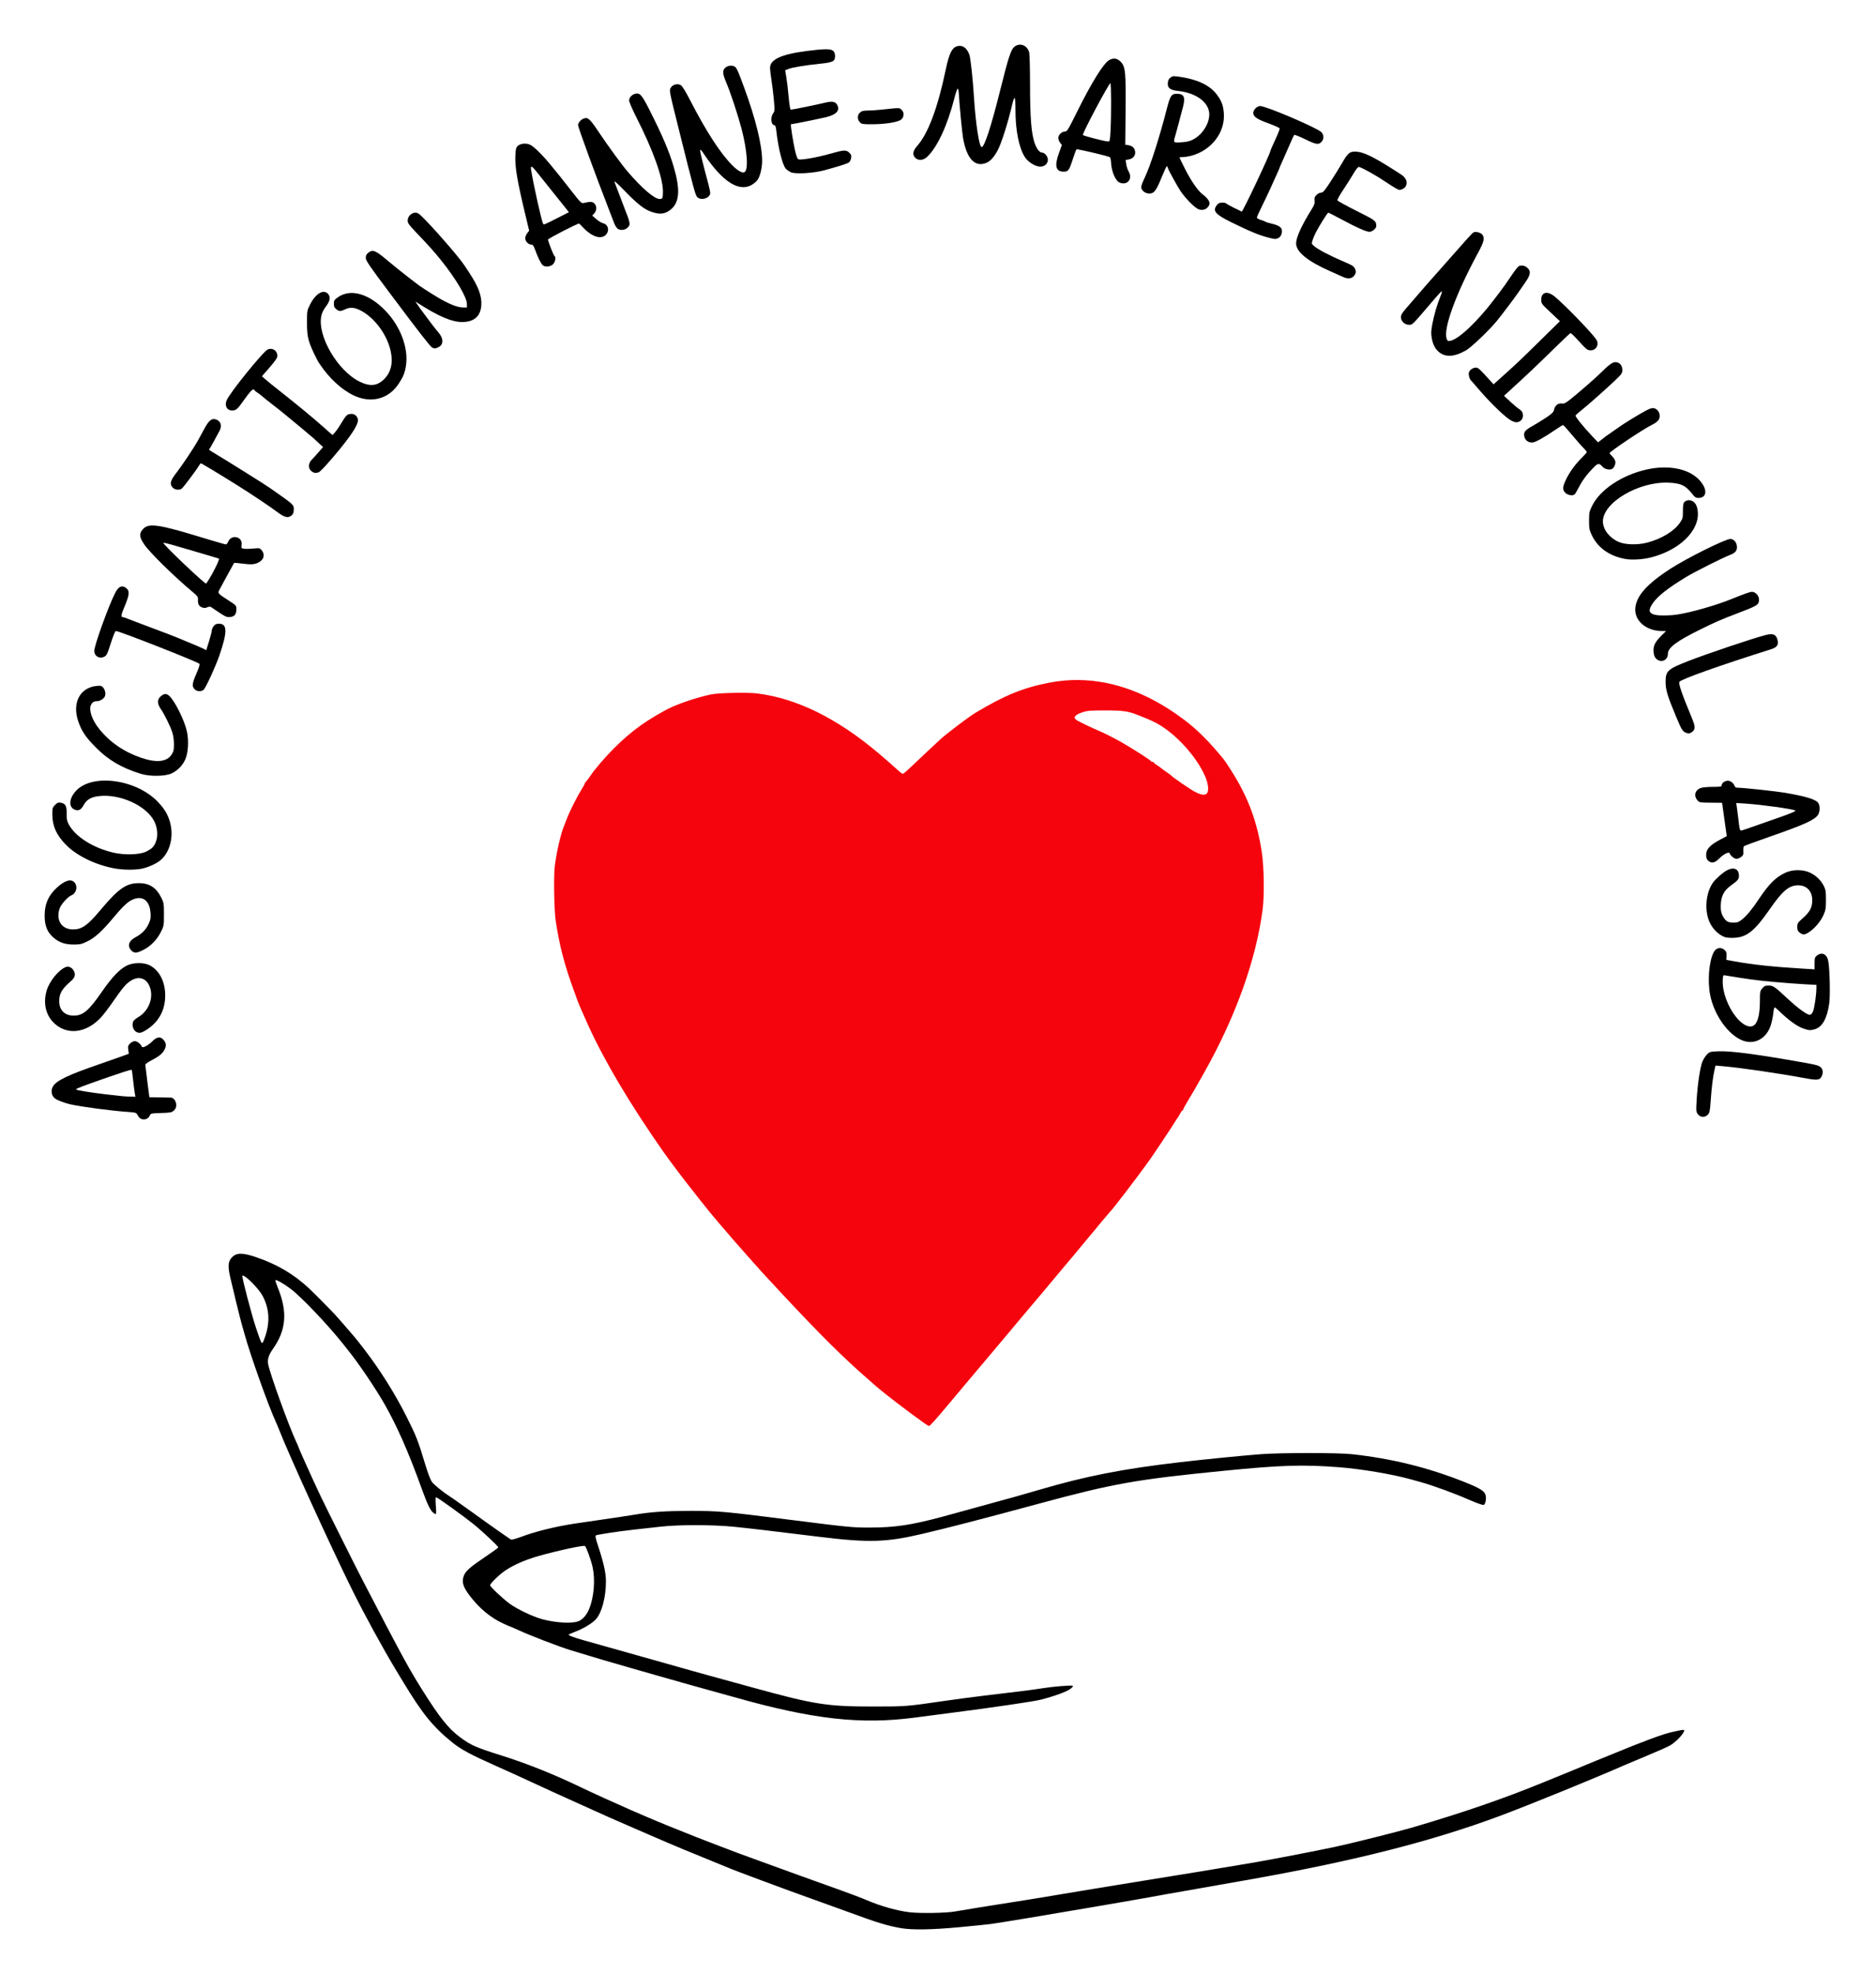 <?xml version="1.0" encoding="UTF-8" standalone="no"?>
<svg
   xmlns:dc="http://purl.org/dc/elements/1.1/"
   xmlns:cc="http://creativecommons.org/ns#"
   xmlns:rdf="http://www.w3.org/1999/02/22-rdf-syntax-ns#"
   xmlns:svg="http://www.w3.org/2000/svg"
   xmlns="http://www.w3.org/2000/svg"
   xmlns:sodipodi="http://sodipodi.sourceforge.net/DTD/sodipodi-0.dtd"
   xmlns:inkscape="http://www.inkscape.org/namespaces/inkscape"
   version="1.1"
   id="svg901"
   width="210"
   height="220.926"
   viewBox="0 0 210 220.926"
   sodipodi:docname="logo.svg"
   inkscape:version="1.0.1 (3bc2e813f5, 2020-09-07)">
  <defs
     id="defs905" />
  <sodipodi:namedview
     pagecolor="#ffffff"
     bordercolor="#666666"
     borderopacity="1"
     objecttolerance="10"
     gridtolerance="10"
     guidetolerance="10"
     inkscape:pageopacity="0"
     inkscape:pageshadow="2"
     inkscape:window-width="1920"
     inkscape:window-height="1016"
     id="namedview903"
     showgrid="false"
     inkscape:zoom="1.28"
     inkscape:cx="391.96047"
     inkscape:cy="131.90737"
     inkscape:window-x="0"
     inkscape:window-y="27"
     inkscape:window-maximized="1"
     inkscape:current-layer="g909"
     scale-x="1"
     fit-margin-top="5"
     fit-margin-left="5"
     fit-margin-right="5"
     fit-margin-bottom="5" />
  <g
     inkscape:groupmode="layer"
     inkscape:label="Image"
     id="g909"
     transform="translate(-14.5,-14.626)">
    <path
       id="path1368"
       style="fill:#f5040d;fill-opacity:1;stroke-width:1"
       d="m 135.276,90.729 c -1.097,-0.014 -2.194,0.083 -3.286,0.292 -2.939,0.563 -5.047,1.422 -8.32,3.392 -0.761,0.458 -3.169,2.282 -3.941,2.986 -0.51,0.465 -2.503,2.338 -3.196,3.004 -0.472,0.454 -0.909,0.824 -0.97,0.824 -0.101,-0.001 -0.303,-0.169 -1.387,-1.154 -0.197,-0.179 -0.794,-0.693 -1.327,-1.143 -4.621,-3.901 -9.086,-6.11 -13.525,-6.692 -1.091,-0.143 -4.426,-0.075 -5.259,0.107 -1.745,0.382 -3.927,1.134 -5.002,1.724 -0.986,0.541 -1.458,0.818 -2.052,1.202 -2.13,1.378 -4.122,3.239 -6.051,5.654 -0.068,0.086 -0.28,0.384 -0.471,0.664 -0.191,0.279 -0.384,0.523 -0.429,0.542 -0.045,0.019 -0.083,0.083 -0.083,0.142 0,0.059 -0.177,0.389 -0.394,0.732 -0.497,0.787 -1.344,2.477 -1.643,3.278 -0.126,0.337 -0.268,0.704 -0.316,0.817 -0.352,0.819 -0.843,2.964 -1.025,4.481 -0.134,1.112 -0.069,4.939 0.103,6.084 0.418,2.79 0.979,4.938 2.051,7.861 0.175,0.477 0.357,0.983 0.405,1.123 0.085,0.248 0.621,1.482 1.166,2.685 1.808,3.987 4.673,8.817 8.372,14.109 0.529,0.757 1.907,2.603 2.668,3.573 2.737,3.49 2.394,3.073 5.19,6.327 0.443,0.516 2.853,3.237 3.176,3.586 1.296,1.401 2.198,2.375 2.401,2.592 4.338,4.643 6.837,7.116 9.695,9.597 0.356,0.309 0.697,0.607 0.759,0.664 0.684,0.624 3.941,3.118 5.369,4.112 0.253,0.176 0.492,0.322 0.532,0.324 0.103,0.007 0.799,-0.762 2.074,-2.293 0.608,-0.73 1.457,-1.741 1.885,-2.246 0.428,-0.505 1.55,-1.838 2.493,-2.96 0.943,-1.123 1.813,-2.157 1.934,-2.297 0.121,-0.14 0.814,-0.967 1.54,-1.838 0.726,-0.87 1.369,-1.635 1.428,-1.699 0.137,-0.148 0.614,-0.714 1.796,-2.129 0.516,-0.618 1.036,-1.239 1.156,-1.38 0.12,-0.141 0.561,-0.67 0.98,-1.174 0.419,-0.504 0.788,-0.94 0.82,-0.968 0.033,-0.028 0.356,-0.418 0.719,-0.867 0.363,-0.449 0.844,-1.028 1.068,-1.287 0.225,-0.259 0.477,-0.559 0.561,-0.667 0.28,-0.357 1.675,-2.027 1.737,-2.079 0.281,-0.234 2.833,-3.563 4.463,-5.821 0.451,-0.625 2.586,-3.833 2.887,-4.337 0.134,-0.225 0.269,-0.431 0.301,-0.459 0.032,-0.028 0.148,-0.223 0.258,-0.434 0.11,-0.211 0.236,-0.383 0.28,-0.383 0.043,0 0.079,-0.047 0.079,-0.105 0,-0.058 0.274,-0.56 0.61,-1.115 0.652,-1.08 0.677,-1.123 1.77,-3.067 3.506,-6.239 5.762,-12.534 6.51,-18.171 0.213,-1.606 0.165,-4.801 -0.099,-6.506 -0.525,-3.396 -1.527,-6.08 -3.343,-8.96 -0.39,-0.618 -0.798,-1.233 -0.909,-1.367 -1.698,-2.072 -2.98,-3.345 -4.541,-4.511 -3.815,-2.849 -7.748,-4.316 -11.667,-4.365 z m 2.941,3.404 c 1.965,2.05e-4 2.553,0.082 3.624,0.504 1.432,0.564 1.865,0.76 2.45,1.112 2.099,1.26 4.31,3.786 5.173,5.911 0.293,0.722 0.359,1.493 0.149,1.747 -0.214,0.258 -0.647,0.204 -1.358,-0.169 -0.532,-0.279 -2.453,-1.596 -2.636,-1.808 -0.028,-0.033 -0.28,-0.218 -0.56,-0.411 -0.28,-0.194 -0.569,-0.408 -0.642,-0.476 -0.073,-0.068 -0.269,-0.204 -0.435,-0.303 -0.166,-0.098 -0.303,-0.215 -0.303,-0.259 0,-0.044 -0.065,-0.08 -0.145,-0.08 -0.08,0 -0.16,-0.036 -0.179,-0.079 -0.053,-0.123 -2.065,-1.415 -3.301,-2.119 -0.776,-0.443 -1.988,-1.057 -2.501,-1.268 -0.772,-0.318 -2.388,-1.099 -2.59,-1.253 -0.35,-0.265 -0.129,-0.55 0.63,-0.812 0.622,-0.215 0.861,-0.236 2.624,-0.236 z" />
    <path
       id="path913-6"
       style="fill:#000000;stroke-width:1"
       d="m 41.481,154.937 c -0.523,-0.006 -0.862,0.18 -1.149,0.566 -0.299,0.402 -0.317,0.95 -0.066,2.045 0.374,1.632 1.11,4.633 1.285,5.237 0.089,0.309 0.245,0.86 0.346,1.225 0.648,2.34 2.64,7.926 3.467,9.721 0.111,0.24 0.299,0.69 0.419,0.998 1.007,2.605 5.834,13.176 8.134,17.814 1.436,2.896 3.476,6.623 5,9.137 0.358,0.59 0.683,1.127 0.724,1.195 2.137,3.541 3.333,5.013 5.486,6.754 0.95,0.768 2.067,1.373 4.694,2.543 1.709,0.761 2.716,1.219 3.981,1.808 1.486,0.693 3.543,1.63 5.87,2.675 1.432,0.643 2.787,1.253 3.012,1.356 0.225,0.103 1.281,0.564 2.348,1.025 1.067,0.461 2.284,0.989 2.705,1.173 1.874,0.818 4.438,1.889 6.585,2.751 0.786,0.315 1.521,0.616 1.633,0.668 0.551,0.256 6.68,2.536 9.619,3.579 1.279,0.454 3.014,1.08 3.856,1.392 3.197,1.183 4.454,1.567 5.958,1.821 1.241,0.209 3.41,0.174 6.398,-0.102 1.512,-0.14 3.141,-0.305 3.619,-0.367 0.846,-0.109 6.231,-1.001 10.976,-1.817 1.291,-0.222 3.175,-0.546 4.186,-0.719 1.011,-0.173 2.228,-0.387 2.705,-0.475 1.698,-0.312 2.415,-0.44 3.624,-0.647 1.139,-0.195 5.996,-1.051 7.861,-1.385 11.58,-2.072 20.074,-4.239 27.614,-7.044 3.255,-1.211 10.715,-4.25 14.037,-5.717 0.168,-0.074 1.256,-0.531 2.416,-1.014 1.16,-0.483 2.321,-0.997 2.579,-1.141 0.542,-0.303 1.322,-1.051 1.544,-1.48 0.194,-0.375 0.183,-0.375 -1.296,-0.041 -1.028,0.232 -3.26,1.057 -6.621,2.448 -0.59,0.244 -1.438,0.588 -1.886,0.765 -0.448,0.177 -0.953,0.386 -1.123,0.463 -0.17,0.078 -0.952,0.402 -1.738,0.72 -0.786,0.318 -2.095,0.853 -2.909,1.187 -4.506,1.851 -9.083,3.428 -14.853,5.118 -1.553,0.455 -6.948,1.803 -8.626,2.156 -2.374,0.499 -6.085,1.217 -8.677,1.679 -1.716,0.305 -11.733,1.953 -15.619,2.569 -0.702,0.111 -1.816,0.293 -2.476,0.405 -2.037,0.343 -3.671,0.615 -4.364,0.725 -0.365,0.058 -0.893,0.147 -1.174,0.198 -0.281,0.051 -1.245,0.208 -2.144,0.349 -4.149,0.649 -7.501,1.189 -8.014,1.291 -0.9,0.178 -3.875,0.234 -5.091,0.094 -1.35,-0.154 -3.227,-0.679 -4.733,-1.322 -0.632,-0.27 -2.023,-0.799 -3.089,-1.176 -1.067,-0.377 -2.996,-1.069 -4.288,-1.539 -1.291,-0.47 -3.428,-1.246 -4.747,-1.724 -2.448,-0.888 -2.613,-0.95 -4.511,-1.679 -2.392,-0.919 -3.001,-1.157 -3.197,-1.246 -0.112,-0.051 -0.664,-0.272 -1.225,-0.49 -2.894,-1.124 -7.778,-3.259 -11.177,-4.887 -2.963,-1.419 -5.964,-2.614 -8.781,-3.498 -2.824,-0.887 -3.412,-1.147 -4.606,-2.043 -1.31,-0.983 -2.25,-2.161 -4.214,-5.278 -1.053,-1.671 -1.767,-2.923 -3.046,-5.34 -0.312,-0.59 -0.749,-1.416 -0.972,-1.838 -0.223,-0.421 -0.785,-1.501 -1.249,-2.399 -0.464,-0.898 -1.046,-2.013 -1.293,-2.478 -0.56,-1.053 -4.384,-8.701 -4.835,-9.67 -0.183,-0.393 -0.516,-1.105 -0.739,-1.582 -0.564,-1.204 -1.709,-3.777 -1.709,-3.84 0,-0.029 -0.112,-0.29 -0.248,-0.581 -0.866,-1.848 -2.994,-7.743 -3.169,-8.779 -0.084,-0.495 0.082,-1.009 0.526,-1.635 1.514,-2.134 1.677,-4.165 0.554,-6.903 -0.171,-0.418 -0.289,-0.783 -0.261,-0.81 0.096,-0.096 0.923,0.375 1.735,0.987 1.164,0.877 4.162,4.027 5.801,6.096 0.267,0.337 0.541,0.681 0.609,0.766 1.188,1.475 3.069,4.258 4.104,6.074 1.34,2.351 2.668,5.36 4.03,9.137 0.808,2.239 1.111,2.838 1.555,3.076 0.185,0.099 0.19,0.062 0.125,-0.888 -0.058,-0.857 -0.047,-0.984 0.085,-0.933 0.246,0.094 2.995,2.073 4.052,2.916 0.984,0.785 2.858,2.538 2.858,2.673 0,0.041 -0.655,0.513 -1.455,1.051 -1.64,1.101 -2.172,1.562 -2.382,2.064 -0.294,0.703 -0.145,1.251 0.61,2.256 1.07,1.424 2.342,2.485 3.766,3.143 0.433,0.2 0.813,0.364 0.843,0.364 0.03,0 0.386,0.155 0.791,0.343 1.312,0.612 4.581,1.872 5.942,2.29 2.206,0.677 5.442,1.634 6.636,1.962 0.449,0.124 0.932,0.262 1.072,0.308 0.14,0.046 1.105,0.322 2.144,0.613 1.039,0.291 2.532,0.713 3.318,0.939 0.786,0.226 1.82,0.514 2.297,0.64 0.477,0.126 1.718,0.47 2.756,0.765 8.869,2.512 14.218,3.116 20.366,2.298 1.067,-0.142 3.019,-0.397 4.339,-0.567 4.423,-0.569 8.926,-1.233 9.698,-1.431 1.474,-0.377 2.889,-0.892 3.284,-1.196 0.271,-0.208 0.352,-0.322 0.256,-0.359 -0.193,-0.074 -2.275,0.099 -3.336,0.277 -0.477,0.08 -1.649,0.24 -2.603,0.354 -0.955,0.115 -2.722,0.328 -3.929,0.473 -1.206,0.145 -3.136,0.4 -4.288,0.567 -4.534,0.657 -4.434,0.649 -8.168,0.652 -5.125,0.005 -6.574,-0.222 -13.373,-2.094 -2.274,-0.626 -4.525,-1.244 -5.002,-1.373 -0.477,-0.129 -1.304,-0.359 -1.838,-0.512 -2.198,-0.627 -4.148,-1.178 -6.125,-1.728 -1.151,-0.321 -2.713,-0.76 -3.471,-0.977 -0.758,-0.217 -1.906,-0.54 -2.552,-0.719 -1.084,-0.299 -1.804,-0.574 -1.719,-0.655 0.019,-0.018 0.438,-0.196 0.93,-0.394 0.862,-0.347 1.768,-0.915 2.142,-1.343 0.648,-0.743 1.097,-2.468 1.097,-4.211 0,-0.987 -0.256,-2.108 -0.984,-4.304 -0.138,-0.416 -0.214,-0.789 -0.169,-0.829 0.107,-0.096 2.566,-0.47 4.369,-0.665 0.786,-0.085 2.095,-0.231 2.909,-0.324 2.007,-0.23 5.8,-0.227 8.167,0.008 1.634,0.162 4.142,0.457 9.647,1.134 5.414,0.666 7.423,0.612 11.355,-0.308 3.121,-0.73 6.554,-1.618 13.197,-3.414 8.338,-2.255 10.84,-2.699 20.672,-3.672 6.421,-0.635 8.856,-0.711 12.863,-0.402 2.53,0.195 6.02,0.783 8.08,1.36 0.272,0.076 0.764,0.213 1.092,0.304 1.391,0.386 3.789,1.262 5.426,1.982 0.505,0.222 1.093,0.452 1.307,0.511 0.364,0.101 0.394,0.092 0.485,-0.148 0.144,-0.38 0.118,-0.882 -0.061,-1.136 -0.23,-0.328 -0.852,-0.663 -2.292,-1.233 -4.098,-1.623 -8.078,-2.604 -12.557,-3.097 -1.548,-0.17 -8.001,-0.17 -10.209,0.001 -2.17,0.168 -6.193,0.567 -8.984,0.892 -6.484,0.753 -10.598,1.56 -15.874,3.113 -1.933,0.569 -3.061,0.885 -5.768,1.618 -1.263,0.342 -2.527,0.69 -2.807,0.774 -0.281,0.084 -1.291,0.361 -2.246,0.615 -3.507,0.934 -5.294,1.198 -8.116,1.2 -1.89,0.001 -2.323,-0.04 -8.524,-0.825 -7.902,-1 -8.318,-1.038 -11.518,-1.039 -2.741,-0.001 -4.357,0.106 -6.194,0.412 -0.646,0.107 -2.322,0.361 -3.726,0.563 -1.404,0.202 -2.805,0.408 -3.114,0.456 -2.167,0.34 -4.304,0.868 -5.84,1.443 -0.63,0.236 -1.149,0.376 -1.225,0.331 -0.184,-0.109 -2.39,-1.654 -2.898,-2.03 -0.23,-0.17 -0.776,-0.562 -1.213,-0.871 -1.322,-0.933 -2.14,-1.517 -2.248,-1.603 -0.056,-0.045 -0.24,-0.169 -0.408,-0.275 -0.731,-0.46 -1.804,-1.323 -2.057,-1.654 -0.174,-0.228 -0.451,-0.944 -0.758,-1.961 -0.82,-2.714 -0.999,-3.171 -2.104,-5.372 -1.273,-2.536 -2.947,-5.204 -4.689,-7.474 -0.524,-0.682 -1.011,-1.302 -1.082,-1.378 -0.072,-0.076 -0.383,-0.436 -0.692,-0.801 -0.309,-0.365 -0.722,-0.843 -0.919,-1.063 -0.197,-0.22 -0.464,-0.518 -0.594,-0.664 -0.383,-0.429 -2.405,-2.471 -2.943,-2.973 -1.716,-1.6 -3.623,-2.718 -5.986,-3.508 -0.691,-0.231 -1.208,-0.352 -1.615,-0.356 z m 0.205,2.449 c 0.348,0.012 1.797,1.48 2.221,2.286 0.782,1.485 0.842,3.067 0.183,4.793 -0.28,0.733 -0.259,0.76 -0.917,-1.178 -0.488,-1.437 -1.63,-5.795 -1.542,-5.883 0.013,-0.013 0.031,-0.018 0.054,-0.018 z m 38.21,30.245 c 0.04,0 0.067,0.003 0.079,0.011 0.15,0.093 0.709,1.638 0.871,2.408 0.299,1.42 0.137,3.337 -0.389,4.622 -0.265,0.648 -0.644,1.11 -1.102,1.347 -0.639,0.33 -2.499,0.255 -4.113,-0.167 -1.066,-0.279 -2.89,-1.148 -3.738,-1.783 -0.79,-0.59 -2.145,-1.875 -2.141,-2.029 0.004,-0.167 0.802,-0.978 1.427,-1.452 0.812,-0.615 1.973,-1.176 3.368,-1.63 1.553,-0.505 5.137,-1.325 5.738,-1.327 z" />
    <g
       id="g1558"
       transform="matrix(0.102,0,0,0.102,17.509,17.622)"
       style="stroke-width:9.796">
      <path
         id="path1436"
         style="fill:#000000;stroke-width:9.796"
         d="m 1193.115,34.939 c -1.592,0.048 -3.275,0.541 -5.08,1.475 -6.201,3.206 -19.407,24.387 -35.705,57.264 -9.716,19.599 -10.764,21.295 -13.168,21.295 -3.469,0 -7.242,3.669 -7.242,7.041 0,1.48 0.89,3.82 1.977,5.201 l 1.975,2.512 -3.062,8.373 c -5.308,14.511 -3.763,20.873 5.068,20.873 4.966,0 6.037,-1.477 9.982,-13.764 1.813,-5.645 3.65,-10.481 4.082,-10.748 0.961,-0.594 35.044,7.463 36.566,8.645 0.598,0.464 1.16,2.78 1.25,5.146 0.385,10.181 4.86,20.848 9.537,22.736 8.564,3.458 14.645,-4.278 9.744,-12.396 -1.035,-1.715 -2.181,-5.201 -2.545,-7.748 l -0.66,-4.631 3.406,-0.639 c 5.512,-1.034 8.317,-5.475 6.59,-10.43 -1.063,-3.05 -3.78,-4.897 -7.91,-5.379 l -2.5,-0.293 0.346,-37 c 0.401,-42.88 -0.159,-48.568 -5.324,-54.045 -2.276,-2.413 -4.673,-3.569 -7.326,-3.488 z m -4.006,27.033 c 0.972,0 1.078,34.732 0.158,51.844 -0.619,11.514 -0.764,12.151 -2.75,12.053 -4.202,-0.208 -27.598,-6.304 -27.598,-7.191 0,-3.154 28.511,-56.705 30.189,-56.705 z" />
      <path
         id="path1424"
         style="fill:#000000;stroke-width:9.796"
         d="m 546.729,128.213 c -3.216,-0.084 -6.354,0.861 -8.205,2.711 -1.75,1.75 -2.161,3.572 -2.445,10.863 -0.49,12.58 2.13,27.772 11.523,66.824 l 3.641,15.137 -2.16,2.748 c -1.189,1.511 -2.162,4.02 -2.162,5.574 0,3.321 3.408,6.902 6.566,6.902 1.775,0 2.623,1.182 4.477,6.25 2.833,7.745 5.711,13.705 7.729,16 2.372,2.698 8.753,2.317 11.773,-0.703 2.464,-2.464 3.388,-7.853 1.541,-8.994 -1.043,-0.645 -7.086,-16.033 -7.086,-18.045 0,-1.105 31.791,-17.508 33.934,-17.508 0.385,0 2.019,1.468 3.633,3.26 9.818,10.902 20.3,14.602 25.797,9.105 4.468,-4.468 2.739,-11.525 -3.141,-12.816 -1.526,-0.335 -4.788,-2.351 -7.248,-4.479 l -4.475,-3.869 2.25,-2.414 c 2.887,-3.099 2.958,-8.079 0.154,-10.883 -2.102,-2.102 -4.608,-2.201 -11.904,-0.473 -2.256,0.535 -3.572,-0.784 -13.5,-13.541 -6.05,-7.774 -11.45,-14.643 -12,-15.264 -0.55,-0.621 -4.447,-5.403 -8.66,-10.627 -10.12,-12.548 -19.855,-22.304 -24.42,-24.471 -1.724,-0.818 -3.682,-1.239 -5.611,-1.289 z m 7.037,25.309 c 0.877,-0.024 2.791,2.003 6.154,6.238 2.475,3.116 5.245,6.576 6.154,7.689 0.909,1.113 4.509,5.623 8,10.021 3.491,4.398 7.091,8.898 8.002,10 0.911,1.102 4.162,5.152 7.223,9.002 l 5.564,7 -13.221,6.699 c -13.984,7.084 -14.344,7.227 -15.062,6.051 -1.662,-2.722 -10.722,-43.308 -13.172,-59.002 -0.378,-2.422 -0.325,-3.681 0.357,-3.699 z" />
      <path
         id="path1402"
         style="fill:#000000;stroke-width:9.796"
         d="m 137.793,547.188 c -5.574,0.005 -8.444,1.649 -10.895,4.594 -3.843,4.619 -3.439,8.152 1.84,16.105 5.7,8.587 33.014,35.444 52.957,52.07 5.448,4.542 6.249,5.644 6.082,8.373 -0.293,4.799 0.915,7.306 4.176,8.656 2.354,0.975 3.59,0.973 5.98,-0.018 2.747,-1.138 3.369,-0.995 7.025,1.627 2.206,1.582 6.363,4.364 9.236,6.18 4.221,2.667 5.961,3.211 9.053,2.834 4.756,-0.581 6.6,-2.907 6.641,-8.381 0.032,-4.244 0.032,-4.244 -8.605,-9.816 -11.608,-7.488 -11.92,-7.829 -10.219,-11.225 1.117,-2.231 15.789,-29.074 16.391,-29.988 0.099,-0.151 4.518,0.259 9.818,0.91 7.567,0.93 10.523,0.918 13.764,-0.053 8.236,-2.467 11.214,-8.851 6.766,-14.506 -2.075,-2.638 -2.28,-2.68 -9.939,-2.012 -4.301,0.375 -8.945,0.4 -10.318,0.055 -2.228,-0.559 -2.436,-1.008 -1.924,-4.162 1.456,-8.972 -11.172,-11.978 -14.686,-3.496 -0.692,1.671 -1.836,3.037 -2.543,3.037 -0.707,0 -9.54,-2.519 -19.629,-5.6 -34.881,-10.651 -51.681,-15.194 -60.971,-15.186 z m 12.217,18.979 c 1.725,-0.006 9.873,2.229 29.91,8.178 6.325,1.878 15.55,4.6 20.5,6.051 4.95,1.451 9.57,2.839 10.268,3.084 1.214,0.427 -5.243,13.821 -11.447,23.744 -1.29,2.062 -2.451,3.735 -2.582,3.717 -2.574,-0.361 -48.535,-44.2 -46.908,-44.742 0.06,-0.02 0.145,-0.031 0.26,-0.031 z" />
      <path
         id="path1390"
         style="fill:#000000;stroke-width:9.796"
         d="m 1866.545,827.258 c -0.422,0.004 -0.837,0.053 -1.238,0.154 -3.167,0.795 -5.387,2.852 -5.387,4.99 0,1.315 -1.51,1.571 -9.25,1.576 -5.088,0.003 -10.924,0.471 -12.971,1.039 -6.684,1.856 -8.857,8.428 -4.473,13.525 2.259,2.626 2.562,2.682 14.75,2.805 l 12.443,0.125 1.254,9 c 0.69,4.95 1.843,13.177 2.562,18.281 l 1.307,9.279 -7.92,4.221 c -10.505,5.596 -14.703,10.217 -14.703,16.184 0,3.298 0.57,4.988 2.189,6.496 3.572,3.328 7.304,2.633 12.098,-2.256 4.94,-5.039 10.802,-7.938 11.545,-5.709 0.878,2.633 5.082,6.004 7.488,6.004 1.326,0 3.627,-0.956 5.113,-2.125 2.305,-1.813 2.663,-2.769 2.434,-6.498 -0.148,-2.405 0.158,-4.784 0.682,-5.287 0.523,-0.503 13.326,-5.22 28.451,-10.48 36.858,-12.819 48.286,-17.931 52.514,-23.494 2.655,-3.494 2.711,-11.105 0.102,-13.988 -3.35,-3.702 -13.631,-6.732 -36.115,-10.645 -8.88,-1.545 -45.524,-5.482 -51.033,-5.482 -2.81,0 -3.703,-0.491 -4.447,-2.447 -1.163,-3.058 -4.441,-5.296 -7.395,-5.268 z m 9.367,24.42 10.566,0.684 c 17.301,1.119 50.909,5.802 54.232,7.557 1.296,0.684 -6.664,3.946 -24.291,9.953 -4.95,1.687 -14.175,4.926 -20.5,7.199 -6.325,2.273 -12.484,4.354 -13.685,4.623 -2.454,0.549 -2.418,0.668 -4.309,-15.221 -0.589,-4.95 -1.284,-10.303 -1.543,-11.896 z" />
      <path
         id="path1378"
         style="fill:#000000;stroke-width:9.796"
         d="m 1858.014,1010.85 c -2.766,-0.048 -5.331,1.675 -7.012,4.998 -4.987,9.862 -6.677,31.183 -3.682,46.461 4.402,22.451 20.367,44.538 36.303,50.223 12.934,4.614 25.773,-2.673 30.271,-17.182 1.173,-3.782 2.399,-9.689 2.725,-13.127 0.325,-3.438 0.99,-6.25 1.479,-6.25 0.489,0 2.377,1.462 4.195,3.25 10.566,10.386 20.073,17.355 26.992,19.787 6.365,2.237 7.738,2.341 12.721,0.957 8.354,-2.321 13.65,-11.741 16.02,-28.494 1.183,-8.368 0.563,-36.685 -1.006,-45.934 -1.351,-7.962 -6.914,-10.859 -12.465,-6.492 -2.366,1.861 -2.635,2.739 -2.635,8.609 v 6.535 l -11.25,-0.66 c -33.123,-1.945 -56.575,-4.429 -76.92,-8.15 l -8.67,-1.586 0.17,-4.498 c 0.138,-3.642 -0.279,-4.864 -2.189,-6.412 -1.655,-1.34 -3.387,-2.006 -5.047,-2.035 z m 4.408,29.789 c 26.121,4.332 35.648,5.624 53.5,7.252 11.825,1.078 27.462,2.271 34.75,2.65 l 13.25,0.69 -0.01,3.621 c -0.016,7.11 -2.042,21.207 -3.611,25.131 -1.189,2.972 -2.162,3.99 -3.811,3.99 -3.249,0 -12.951,-7.142 -25.131,-18.5 -13.285,-12.389 -14.917,-13.482 -20.1,-13.492 -3.423,-0.01 -4.62,0.539 -6.75,3.07 -2.445,2.906 -2.591,3.697 -2.602,14.25 -0.013,11.96 -1.661,20.41 -4.805,24.639 v 0 c -3.142,4.227 -8.557,3.927 -14.69,-0.815 -9.261,-7.161 -17.712,-22.283 -20.482,-36.652 -1.308,-6.783 -1.021,-16.084 0.488,-15.834 z" />
      <path
         id="path1372"
         style="fill:#000000;stroke-width:9.796"
         d="m 145.059,1108.969 c -2.13,0.01 -4.46,1.26 -6.928,3.754 -4.93,4.983 -11.292,8.326 -12,6.307 -0.976,-2.782 -5.145,-6.057 -7.711,-6.057 -1.452,0 -3.725,1.135 -5.17,2.58 -2.236,2.236 -2.5,3.157 -1.984,6.916 l 0.594,4.338 -8.719,3.184 c -4.796,1.752 -15.246,5.42 -23.221,8.15 -33.857,11.591 -47.185,17.91 -51.172,24.258 -2.728,4.343 -1.896,10.309 1.859,13.315 2.586,2.07 10.794,5.194 17.613,6.703 12.017,2.66 44.782,6.984 62.002,8.18 9.431,0.655 9.857,0.786 11.25,3.478 0.796,1.539 2.235,3.258 3.197,3.818 3.788,2.206 8.731,0.579 10.232,-3.369 0.844,-2.22 1.42,-2.348 12.375,-2.695 10.516,-0.334 11.711,-0.569 14.068,-2.783 1.852,-1.74 2.574,-3.442 2.574,-6.057 0,-3.961 -2.888,-7.984 -5.789,-8.061 -0.941,-0.025 -6.661,-0.138 -12.711,-0.25 l -11,-0.205 -2.195,-17 c -1.207,-9.35 -2.216,-17.675 -2.244,-18.5 -0.03,-0.88 3.013,-3.072 7.365,-5.307 8.367,-4.295 12.212,-7.67 14.26,-12.516 1.592,-3.768 1.016,-6.661 -1.975,-9.928 -1.381,-1.509 -2.916,-2.259 -4.572,-2.254 z m -30.545,35.435 c 0.104,-0.01 0.169,0 0.189,0.018 0.706,0.706 0.767,1.095 2.133,13.568 0.573,5.234 1.332,10.972 1.688,12.75 l 0.646,3.232 -5.875,-0.16 c -6.663,-0.181 -7.946,-0.299 -25.875,-2.385 -17.467,-2.032 -33.5,-4.662 -33.5,-5.496 0,-0.906 6.833,-3.504 35.84,-13.623 12.55,-4.378 23.198,-7.771 24.754,-7.904 z" />
      <path
         style="fill:#000000;stroke-width:9.796"
         d="m 914.095,104.659 c -2.888,-3.074 -2.826,-7.724 0.14,-10.511 1.83,-1.719 3.556,-2.18 8.25,-2.201 3.265,-0.015 9.986,-0.453 14.936,-0.972 21.207,-2.228 19.829,-2.223 22.316,-0.074 3.172,2.74 3.206,7.506 0.077,10.635 -3.054,3.054 -17.437,5.424 -32.969,5.432 -9.766,0.005 -10.742,-0.171 -12.75,-2.309 z"
         id="path1444" />
      <path
         style="fill:#000000;stroke-width:9.796"
         d="m 1107.668,152.569 c -5.048,-1.831 -10.101,-5.813 -12.687,-9.997 -6.284,-10.167 -10.046,-29.191 -10.055,-50.848 0,-7.697 -0.411,-13.75 -0.926,-13.75 -0.506,0 -1.629,3.038 -2.495,6.75 -4.875,20.894 -12.165,43.791 -16.316,51.25 -4.318,7.76 -8.089,11.766 -12.753,13.547 -12.22,4.667 -21.1,-5.011 -24.97,-27.212 -1.2,-6.883 -3.882,-34.937 -4.791,-50.103 -0.141,-2.347 -0.67,-4.279 -1.178,-4.294 -0.507,-0.014 -2.163,4.831 -3.681,10.768 -7.586,29.681 -18.774,53.714 -29.815,64.044 -4.195,3.925 -9.451,4.419 -12.894,1.211 -3.517,-3.277 -2.901,-7.735 1.796,-12.997 12.132,-13.593 22.759,-41.915 31.505,-83.964 4.126,-19.838 7.776,-26 15.401,-26 4.545,0 8.312,3.486 10.515,9.729 1.387,3.933 3.725,25.584 5.103,47.271 1.811,28.498 5.756,54 8.354,54 3.095,0 10.184,-21.628 20.188,-61.589 9.613,-38.4 12.031,-45.677 16.204,-48.767 5.88,-4.355 13.648,-1.255 15.742,6.282 0.563,2.027 0.995,17.65 0.999,36.08 0.01,35.349 1.395,53.027 4.986,63.446 2.175,6.31 5.341,10.527 7.944,10.579 3.752,0.076 7.492,5.461 6.51,9.374 -1.309,5.217 -6.621,7.389 -12.686,5.189 z"
         id="path1442" />
      <path
         style="fill:#000000;stroke-width:9.796"
         d="m 838.42,159.623 c -1.65,-0.78 -4,-2.375 -5.222,-3.546 -3.788,-3.63 -8.552,-22.342 -10.782,-42.354 -0.439,-3.941 -1.079,-5.75 -2.034,-5.75 -3.618,0 -4.617,-8.485 -1.505,-12.79 1.824,-2.524 1.891,-3.496 0.972,-14.21 -0.542,-6.325 -1.731,-16.225 -2.642,-22 -0.911,-5.775 -1.652,-11.975 -1.646,-13.779 0.029,-9.354 12.337,-15.031 40.415,-18.64 18.992,-2.441 26.271,-2.486 28.831,-0.176 1.423,1.284 2.112,3.108 2.112,5.595 0,6.064 -2.063,7.101 -17.244,8.668 -16.203,1.672 -30.042,4.007 -34.31,5.791 l -3.193,1.334 1.264,7.354 c 0.695,4.045 1.841,13.766 2.546,21.604 0.819,9.107 1.687,14.25 2.404,14.25 1.667,0 28.948,-5.562 37.111,-7.566 8.448,-2.074 11.842,-1.458 13.901,2.524 3.058,5.913 -0.916,10.333 -11.792,13.12 -5.623,1.441 -37.61,7.922 -39.095,7.922 -0.646,0 2.421,19.703 4.392,28.22 1.664,7.189 2.715,9.867 4.035,10.286 2.989,0.949 20.729,-2.204 34.482,-6.129 15.381,-4.389 17.815,-4.517 21.218,-1.114 2.137,2.137 2.434,3.112 1.869,6.127 -0.41,2.186 -1.534,4.065 -2.88,4.814 -2.494,1.388 -12.667,4.566 -26.707,8.342 -11.88,3.196 -31.763,4.342 -36.5,2.104 z"
         id="path1440" />
      <path
         style="fill:#000000;stroke-width:9.796"
         d="m 736.045,187.223 c -2.324,-1.94 -3.299,-5.481 -20.661,-75.02 C 704.911,70.256 704.844,69.911 706.588,66.959 c 2.149,-3.638 7.457,-5.014 11.115,-2.883 1.517,0.884 5.233,6.912 10.108,16.397 17.742,34.521 33.472,58.751 46.59,71.765 5.715,5.67 10.416,8.372 12.903,7.418 4.785,-1.836 3.459,-23.078 -2.977,-47.683 C 780.399,96.952 772.23,72.22 767.651,61.482 c -4.221,-9.899 -4.521,-13.418 -1.394,-16.356 3.226,-3.03 8.995,-3.332 11.495,-0.602 1.805,1.971 3.194,5.248 9.513,22.449 12.644,34.414 19.655,63.051 19.655,80.279 0,7.566 -2.276,16.896 -5.085,20.84 -1.125,1.58 -3.969,4 -6.319,5.377 -13.873,8.13 -32.026,-3.398 -51.844,-32.923 -3.826,-5.701 -4.745,-6.588 -4.733,-4.573 0.013,2.27 3.308,15.709 8.881,36.232 1.155,4.252 2.1,8.832 2.1,10.177 0,5.386 -9.325,8.639 -13.875,4.841 z"
         id="path1434" />
      <path
         style="fill:#000000;stroke-width:9.796"
         d="m 1285.92,200.248 c -4.26,-1.612 -13.99,-11.389 -19.79,-19.885 -3.102,-4.544 -13.32,-23.094 -13.847,-25.139 -0.319,-1.238 -0.89,-2.25 -1.27,-2.25 -0.379,0 -2.835,5.284 -5.458,11.742 -6.207,15.286 -8.442,18.258 -13.732,18.258 -4.613,0 -8.904,-3.455 -8.904,-7.169 0,-1.243 1.747,-5.876 3.882,-10.295 6.038,-12.498 16.095,-43.806 24.103,-75.035 3.838,-14.967 5.203,-17.019 11.271,-16.945 7.703,0.094 9.376,3.601 6.696,14.033 -2.989,11.635 -7.005,26.65 -8.517,31.844 -2.325,7.986 -2.455,7.834 6.314,7.369 5.255,-0.279 9.198,-1.115 12.25,-2.599 9.92,-4.824 17.42,-15.245 18.622,-25.874 1.579,-13.967 -12.888,-25.719 -34.418,-27.958 -8.494,-0.883 -11.414,-3.174 -11.005,-8.633 0.223,-2.977 0.987,-4.546 2.911,-5.976 2.403,-1.787 3.23,-1.85 10.5,-0.8 18.891,2.728 32.842,9.394 40.199,19.207 5.309,7.081 7.13,11.786 7.845,20.275 1.789,21.231 -13.326,41.129 -35.784,47.106 -2.953,0.786 -7.056,1.434 -9.119,1.441 -2.062,0.007 -3.75,0.212 -3.75,0.457 0,0.245 2.736,5.894 6.08,12.553 6.197,12.34 14.002,23.74 18.769,27.412 8.601,6.626 10.134,10.697 5.696,15.135 -2.37,2.37 -6.078,3.041 -9.546,1.729 z"
         id="path1432" />
      <path
         style="fill:#000000;stroke-width:9.796"
         d="m 648.299,221.526 c -1.137,-0.796 -2.872,-3.609 -3.856,-6.25 -0.984,-2.641 -3.805,-9.977 -6.269,-16.302 -13.772,-35.36 -33.253,-88.652 -33.253,-90.968 0,-2.732 2.966,-6.191 6.329,-7.383 4.535,-1.607 6.639,0.35 16.91,15.726 9.378,14.039 24.817,35.182 30.728,42.08 16.172,18.872 29.787,30.545 35.629,30.545 3.107,0 3.529,-0.999 3.529,-8.344 0,-14.926 -10.748,-44.982 -28.804,-80.546 -4.587,-9.036 -8.321,-17.656 -8.321,-19.211 0,-3.167 2.94,-6.416 6.647,-7.346 5.201,-1.305 7.327,1.106 15.823,17.948 14.402,28.549 21.489,45.199 26.504,62.268 7.154,24.352 6.386,38.317 -2.538,46.154 -6.457,5.669 -12.412,6.51 -22.071,3.115 -7.933,-2.788 -15.083,-8.395 -29.179,-22.882 -8.759,-9.002 -11.98,-11.789 -11.158,-9.655 3.202,8.305 12.533,32.771 14.636,38.373 1.316,3.505 2.119,7.233 1.786,8.284 -1.641,5.172 -8.615,7.517 -13.072,4.395 z"
         id="path1430" />
      <path
         style="fill:#000000;stroke-width:9.796"
         d="m 1363.42,231.558 c -10.776,-2.685 -21.054,-6.907 -42,-17.255 -17.348,-8.57 -20.442,-12.32 -15.427,-18.694 1.597,-2.03 2.955,-2.635 5.917,-2.635 2.114,0 3.994,0.358 4.178,0.795 0.183,0.437 3.933,2.556 8.333,4.708 4.4,2.152 8.351,4.086 8.779,4.298 1.138,0.563 31.721,-64.228 31.721,-67.202 0,-0.28 1.316,-3.342 2.924,-6.804 4.544,-9.784 7.078,-15.944 7.062,-17.172 -0.01,-0.618 -5.52,-3.133 -12.25,-5.59 -12.968,-4.735 -16.736,-7.331 -16.736,-11.532 0,-3.351 4.168,-7.5 7.533,-7.5 6.567,0 62.242,23.757 67.217,28.681 2.713,2.686 2.939,7.283 0.5,10.165 -3.357,3.967 -5.99,3.627 -18.159,-2.346 -6.269,-3.077 -11.749,-5.235 -12.178,-4.797 -0.429,0.438 -3.088,6.197 -5.909,12.797 -2.821,6.6 -6.225,14.334 -7.566,17.187 -1.341,2.853 -2.438,5.409 -2.438,5.68 0,0.271 -1.292,3.337 -2.872,6.813 -1.58,3.476 -5.011,11.045 -7.624,16.82 -2.614,5.775 -6.946,14.879 -9.628,20.232 -2.682,5.353 -4.876,10.344 -4.876,11.092 0,0.748 1.913,1.928 4.25,2.621 2.337,0.694 4.7,1.606 5.25,2.027 0.55,0.421 3.475,1.333 6.5,2.026 7.227,1.656 10.722,3.767 11.307,6.827 0.701,3.669 -1.057,7.739 -3.904,9.036 -2.961,1.349 -3.424,1.336 -9.903,-0.278 z"
         id="path1428" />
      <path
         style="fill:#000000;stroke-width:9.796"
         d="m 1444.42,274.516 c -1.65,-0.777 -7.95,-3.598 -14,-6.27 -25.031,-11.053 -37.5,-21.241 -37.5,-30.639 0,-6.414 6.124,-19.846 16.931,-37.134 3.032,-4.85 3.666,-6.708 3.307,-9.693 -0.357,-2.977 0.052,-4.188 2.114,-6.25 1.407,-1.407 3.689,-2.557 5.072,-2.557 2.108,0 3.754,-1.899 10.186,-11.75 4.219,-6.463 9.866,-15.57 12.548,-20.239 6.319,-10.999 8.507,-13.011 14.142,-13.011 9.571,0 20.579,5.427 50.904,25.097 4.928,3.196 7.126,7.658 5.736,11.645 -1.038,2.978 -4.434,5.258 -7.832,5.258 -0.989,0 -7.443,-3.806 -14.343,-8.458 -10.879,-7.334 -25.039,-15.306 -29.737,-16.741 -0.996,-0.304 -3.112,2.322 -6.547,8.124 -2.791,4.716 -7.902,12.771 -11.356,17.901 -3.454,5.13 -6.049,9.93 -5.766,10.667 0.283,0.737 9.734,5.949 21.002,11.582 20.9,10.448 21.589,10.977 21.625,16.601 0.016,2.599 -4.371,6.323 -7.449,6.323 -3.482,0 -13.869,-4.58 -29.719,-13.104 -8.075,-4.343 -15.066,-7.896 -15.536,-7.896 -0.896,0 -10.64,15.619 -14.036,22.5 -1.086,2.2 -2.528,5.711 -3.205,7.802 -1.173,3.625 -1.098,3.918 1.615,6.297 4.162,3.649 17.101,10.487 31.223,16.499 11.055,4.707 12.527,5.626 13.769,8.599 1.201,2.875 1.189,3.72 -0.091,6.195 -2.272,4.393 -7.22,5.398 -13.056,2.65 z"
         id="path1422" />
      <path
         style="fill:#000000;stroke-width:9.796"
         d="m 444.717,351.919 c -2.266,-1.321 -13.032,-15.154 -45.648,-58.652 -23.363,-31.158 -27.148,-36.69 -27.148,-39.677 0,-2.559 0.693,-4.016 2.635,-5.544 5.099,-4.011 7.727,-2.964 21.365,8.507 6.875,5.783 16.775,13.756 22,17.717 5.225,3.962 9.725,7.428 10,7.703 1.412,1.412 13.68,9.419 22.5,14.686 12.356,7.378 22.101,11.314 28.011,11.314 h 4.489 v -3.813 c 0,-7.316 -12.091,-27.735 -28.518,-48.159 -7.674,-9.541 -12.75,-15.196 -28.111,-31.311 -7.062,-7.409 -8.371,-9.304 -8.371,-12.114 0,-4.474 4.085,-8.603 8.51,-8.603 2.779,0 4.494,1.313 12.114,9.276 15.509,16.206 36.684,40.943 41.876,48.919 0.55,0.845 2.754,4.184 4.898,7.421 10.207,15.41 14.067,25.735 13.42,35.897 -0.774,12.15 -7.91,18.423 -21.009,18.466 -11.387,0.037 -26.078,-6.244 -48.81,-20.87 l -2.5,-1.608 1.923,3 c 2.034,3.173 19.541,26.648 20.509,27.5 0.312,0.275 2.03,2.386 3.818,4.691 4.757,6.135 4.425,12.132 -0.822,14.846 -3.283,1.698 -4.775,1.783 -7.132,0.409 z"
         id="path1420" />
      <path
         style="fill:#000000;stroke-width:9.796"
         d="m 1552.653,358.896 c -5.589,-2.95 -9.349,-8.788 -10.759,-16.706 -1.008,-5.658 -0.933,-8.137 0.473,-15.717 1.795,-9.675 5.394,-22.131 8.579,-29.685 1.086,-2.577 1.975,-5.272 1.975,-5.99 0,-1.488 -1.095,-0.34 -13.517,14.162 -19.67,22.964 -18.69,22.013 -22.698,22.013 -4.551,0 -8.791,-4.01 -8.768,-8.29 0.013,-2.462 1.353,-4.742 5.75,-9.784 3.153,-3.616 9.333,-10.759 13.733,-15.874 4.4,-5.115 8.462,-9.806 9.026,-10.426 1.653,-1.814 27.478,-30.986 43.933,-49.626 3.156,-3.575 6.405,-6.881 7.222,-7.346 2.335,-1.331 8.108,0.207 9.79,2.608 2.693,3.845 1.717,7.766 -5.039,20.238 -24.064,44.424 -38.049,82.695 -34.227,93.66 0.952,2.732 1.372,2.975 4.177,2.414 9.231,-1.846 29.68,-21.203 48.143,-45.574 2.708,-3.575 5.28,-6.95 5.714,-7.5 2.833,-3.585 8.273,-11.275 13.528,-19.119 3.36,-5.016 6.848,-9.403 7.752,-9.75 3.18,-1.22 6.397,-0.607 9.125,1.74 4.294,3.693 3.759,7.741 -2.135,16.151 -2.69,3.838 -6.111,8.779 -7.603,10.979 -3.917,5.775 -18.665,25.302 -23.873,31.609 -8.274,10.019 -27.5,28.37 -33.269,31.754 -11.11,6.516 -19.883,7.834 -27.032,4.061 z"
         id="path1418" />
      <path
         style="fill:#000000;stroke-width:9.796"
         d="m 363.431,406.465 c -12.785,-4.511 -27.014,-16.025 -38.09,-30.823 -2.707,-3.616 -5.673,-8.058 -6.592,-9.872 -9.977,-19.691 -11.326,-24.553 -11.328,-40.847 0,-13.443 0.025,-13.602 3.416,-20.285 6.056,-11.937 14.705,-17.056 19.628,-11.616 3.049,3.369 2.331,7.798 -2.24,13.812 -2.739,3.605 -4.425,7.108 -5.144,10.689 -4.41,21.959 18.219,60.361 42.444,72.027 11.188,5.388 19.104,4.523 26.518,-2.898 7.459,-7.466 9.919,-17.431 7.387,-29.926 -3.523,-17.386 -15.962,-35.209 -30.764,-44.08 -7.721,-4.627 -13.499,-5.456 -19.106,-2.742 -5.341,2.585 -6.713,2.585 -10.005,-0.005 -2.046,-1.609 -2.635,-2.948 -2.635,-5.993 0,-3.449 0.5,-4.283 4.154,-6.93 13.802,-9.998 33.968,-4.439 52.256,14.406 16.773,17.284 25.751,41.422 22.633,60.85 -1.242,7.739 -2.99,11.973 -8.148,19.741 -10.04,15.12 -26.954,20.642 -44.385,14.492 z"
         id="path1416" />
      <path
         style="fill:#000000;stroke-width:9.796"
         d="m 1627.049,430.884 c -8.12,-5.623 -23.547,-20.95 -36.144,-35.91 -3.01,-3.575 -5.785,-6.734 -6.167,-7.02 -1.454,-1.091 -2.797,-6.219 -2.225,-8.496 0.72,-2.868 4.431,-5.483 7.781,-5.483 2.414,0 4.076,1.5 14.863,13.418 l 4.451,4.918 9.906,-8.878 c 15.278,-13.693 19.229,-17.438 41.84,-39.672 l 21.066,-20.714 -10.25,-9.641 c -9.873,-9.286 -10.25,-9.797 -10.25,-13.881 0,-8.456 6.673,-10.105 14.66,-3.623 10.476,8.501 40.106,39.049 45.631,47.045 3.659,5.295 0.321,12.027 -5.964,12.027 -3.779,0 -4.291,-0.421 -15.598,-12.827 -3.172,-3.48 -6.189,-6.18 -6.704,-6 -0.515,0.18 -8.284,7.527 -17.263,16.327 -8.979,8.8 -20.387,19.825 -25.35,24.5 -8.385,7.898 -11.198,10.501 -25.095,23.213 l -5.152,4.713 6.457,6.04 c 3.551,3.322 7.677,6.82 9.167,7.774 3.949,2.525 5.143,4.363 5.178,7.972 0.04,4.073 -3.254,7.3 -7.407,7.257 -1.736,-0.018 -4.954,-1.342 -7.432,-3.058 z"
         id="path1414" />
      <path
         style="fill:#000000;stroke-width:9.796"
         d="m 313.92,488.684 c -3.607,-1.831 -5.29,-5.817 -3.948,-9.348 0.59,-1.552 1.391,-3.056 1.78,-3.342 0.389,-0.286 3.542,-3.745 7.007,-7.685 l 6.301,-7.165 -4.727,-4.335 c -2.6,-2.384 -5.219,-4.811 -5.82,-5.392 -1.331,-1.286 -24.544,-20.634 -30.335,-25.284 -2.289,-1.837 -5.045,-4.087 -6.125,-5 -1.08,-0.913 -5.194,-4.134 -9.142,-7.159 -3.948,-3.025 -8.599,-6.752 -10.335,-8.283 -1.736,-1.53 -4.394,-3.54 -5.907,-4.466 -1.512,-0.926 -2.75,-2.036 -2.75,-2.468 0,-0.431 -0.787,-0.776 -1.75,-0.765 -1.074,0.012 -4.637,4.102 -9.221,10.583 -7.98,11.283 -9.229,12.398 -13.892,12.398 -5.553,0 -8.325,-5.279 -5.832,-11.108 3.737,-8.74 40.514,-54.112 45.353,-55.952 5.217,-1.983 10.342,1.613 10.342,7.257 0,2.018 -2.262,5.359 -8.48,12.527 l -8.48,9.775 2.772,2.5 c 1.524,1.375 4.553,3.91 6.73,5.634 32.112,25.425 44.38,35.524 60.459,49.775 l 7.5,6.647 3,-3.406 c 1.65,-1.873 5.025,-6.852 7.5,-11.065 3.153,-5.366 5.248,-7.858 7,-8.325 4.986,-1.329 8.482,0.248 10.124,4.565 1.716,4.514 -4.003,14.364 -19.263,33.174 -11.734,14.464 -22.331,26 -23.883,26 -0.448,0 -1.414,0.22 -2.146,0.49 -0.733,0.269 -2.457,-0.081 -3.832,-0.779 z"
         id="path1412" />
      <path
         style="fill:#000000;stroke-width:9.796"
         d="m 1688.566,511.521 c -3.542,-3.283 -3.386,-6.569 0.715,-15.076 3.899,-8.087 10.355,-16.885 17.564,-23.934 2.791,-2.729 5.075,-5.337 5.075,-5.795 0,-0.458 -1.012,-1.869 -2.25,-3.135 -4.102,-4.197 -9.23,-10.01 -16.19,-18.357 -3.784,-4.537 -7.222,-8.25 -7.64,-8.25 -0.418,0 -4.284,2.407 -8.591,5.348 -12.725,8.692 -21.959,13.775 -25.192,13.867 -4.366,0.124 -7.929,-2.585 -8.682,-6.602 -0.922,-4.913 0.614,-6.916 8.776,-11.446 3.998,-2.219 10.853,-6.439 15.233,-9.378 6.664,-4.472 8.078,-5.899 8.66,-8.744 0.914,-4.468 4.439,-7.243 8.468,-6.665 2.565,0.368 4.22,-0.455 9.704,-4.826 7.964,-6.347 27.022,-22.909 31.707,-27.554 10.108,-10.023 14.055,-13 17.235,-13 4.675,0 7.761,3.39 7.761,8.525 0,3.529 -0.682,4.551 -7.25,10.859 -9.561,9.183 -32.009,29.077 -38.497,34.116 -2.832,2.2 -5.354,4.485 -5.604,5.077 -0.489,1.159 9.131,13.043 18.752,23.164 l 5.933,6.241 3.583,-2.688 c 1.971,-1.479 3.808,-2.938 4.083,-3.244 0.275,-0.306 2.525,-1.898 5,-3.538 2.475,-1.64 6.75,-4.634 9.5,-6.653 5.717,-4.197 21.014,-13.599 30.311,-18.63 6.93,-3.75 9.688,-3.756 13.162,-0.028 1.266,1.359 2.028,3.542 2.028,5.814 0,4.138 -2.133,6.572 -8.598,9.815 -10.23,5.132 -46.452,29.399 -46.375,31.07 0.015,0.33 1.318,1.866 2.895,3.412 1.577,1.547 3.097,4.013 3.378,5.482 0.635,3.32 -1.609,7.852 -4.312,8.71 -2.962,0.94 -7.505,-0.312 -9.624,-2.653 -3.972,-4.389 -4.976,-4.258 -10.497,1.374 -6.927,7.067 -11.953,13.927 -15.95,21.775 -1.821,3.575 -3.785,6.831 -4.364,7.235 -2.272,1.584 -7.303,0.727 -9.908,-1.687 z"
         id="path1410" />
      <path
         style="fill:#000000;stroke-width:9.796"
         d="m 275.313,532.8 c -8.691,-6.523 -29.148,-20.204 -45.393,-30.356 -18.592,-11.62 -38.262,-23.47 -38.957,-23.47 -0.337,0 -1.415,1.36 -2.397,3.022 -2.742,4.642 -16.787,23.323 -18.567,24.696 -2.63,2.029 -7.507,1.52 -9.905,-1.033 -3.693,-3.931 -2.851,-7.399 3.943,-16.232 6.797,-8.838 19.132,-27.25 23.416,-34.954 1.529,-2.75 4.777,-8.723 7.218,-13.273 5.181,-9.66 8.512,-12.189 13.39,-10.169 4.786,1.982 6.219,6.819 3.539,11.942 -4.274,8.169 -10.102,18.681 -10.962,19.774 -1.205,1.532 -1.946,0.891 7.783,6.722 13.604,8.154 52.729,32.69 58,36.373 26.779,18.714 26.5,18.464 26.5,23.675 0,3.215 -0.581,4.918 -2.189,6.416 -3.714,3.46 -7.716,2.647 -15.418,-3.135 z"
         id="path1408" />
      <path
         style="fill:#000000;stroke-width:9.796"
         d="m 1754.168,583.927 c -17.194,-3.071 -30.15,-12.243 -36.661,-25.954 -2.777,-5.849 -3.087,-7.453 -3.087,-16.021 0,-8.797 0.257,-10.043 3.382,-16.391 8.7,-17.672 32.494,-33.567 59.439,-39.706 23.445,-5.342 45.509,-1.297 57.288,10.502 10.075,10.092 9.948,20.616 -0.248,20.616 -2.572,0 -3.837,-0.827 -6.499,-4.25 -7.368,-9.473 -12.364,-11.889 -25.862,-12.507 -33.089,-1.515 -72.76,21.989 -72.309,42.841 0.187,8.641 7.275,17.78 17.139,22.101 7.351,3.22 20.638,3.599 31.197,0.89 15.673,-4.02 29.662,-12.443 36.123,-21.75 3.137,-4.518 3.35,-5.349 3.35,-13.039 0,-5.98 0.408,-8.613 1.5,-9.684 4.473,-4.387 11.762,-1.679 13.801,5.128 6.532,21.801 -15.178,46.141 -49.301,55.274 -9.234,2.472 -21.684,3.301 -29.253,1.949 z"
         id="path1406" />
      <path
         style="fill:#000000;stroke-width:9.796"
         d="m 1788.446,693.723 c -1.917,-1.668 -2.739,-3.568 -3.177,-7.344 -0.766,-6.612 1.349,-11.191 8.389,-18.156 l 5.307,-5.25 -4.772,-0.012 c -17.357,-0.043 -30.423,-11.55 -28.981,-25.521 1.37,-13.274 12.979,-26.22 38.209,-42.609 17.891,-11.622 60.565,-32.859 66.028,-32.859 3.428,0 6.466,3.081 7.131,7.231 0.808,5.046 -1.296,7.988 -7.32,10.236 -7.352,2.744 -38.8,18.511 -47.838,23.984 -19.671,11.913 -31.144,20.809 -36.524,28.322 -5.575,7.785 -5.277,11.42 1.087,13.246 4.515,1.295 16.287,1.248 25.245,-0.101 14.932,-2.248 42.036,-9.947 58.692,-16.671 15.754,-6.36 21.098,-8.246 23.364,-8.246 3.657,0 7.636,4.305 7.636,8.261 0,6.038 -1.186,6.796 -24.5,15.641 -16.691,6.333 -23.333,9.223 -39.595,17.232 -26.437,13.019 -35.905,20.108 -35.905,26.881 0,7.028 -7.189,10.333 -12.475,5.734 z"
         id="path1400" />
      <path
         style="fill:#000000;stroke-width:9.796"
         d="m 183.959,726.785 c -2.959,-3.176 -2.548,-6.494 2.142,-17.255 2.87,-6.587 3.858,-9.918 3.15,-10.625 -2.343,-2.343 -87.923,-35.931 -91.55,-35.931 -0.794,0 -2.987,5.248 -5.603,13.405 -3.915,12.208 -4.577,13.539 -7.408,14.911 -5.153,2.496 -10.668,-0.792 -10.737,-6.4 -0.073,-5.926 16.18,-50.888 23.175,-64.11 3.592,-6.789 7.221,-8.364 11.663,-5.062 4.19,3.114 3.913,7.202 -1.336,19.731 -4.449,10.619 -4.622,12.448 -1.185,12.51 0.467,0.008 2.267,0.633 4,1.387 1.733,0.754 13.726,5.31 26.651,10.124 12.925,4.814 25.3,9.548 27.5,10.52 2.2,0.972 9.089,3.843 15.309,6.38 6.22,2.537 12.615,5.289 14.213,6.115 l 2.904,1.502 3.037,-9.717 c 1.671,-5.344 3.037,-10.686 3.037,-11.872 0,-1.185 0.933,-3.341 2.072,-4.79 1.585,-2.015 2.961,-2.635 5.845,-2.635 9.202,0 9.344,8.835 0.552,34.485 -4.081,11.907 -14.427,34.572 -17.239,37.765 -2.199,2.497 -7.676,2.262 -10.192,-0.439 z"
         id="path1398" />
      <path
         style="fill:#000000;stroke-width:9.796"
         d="m 1819.802,774.15 c -2.965,-1.491 -4.034,-3.341 -9.63,-16.677 -9.706,-23.131 -11.716,-29.754 -11.735,-38.673 -0.026,-11.939 2.167,-13.974 24.483,-22.717 20.395,-7.99 70.499,-24.852 85.044,-28.621 8.205,-2.126 11.434,-0.961 13.143,4.744 1.738,5.8 -0.129,8.616 -7.188,10.843 -55.758,17.591 -98.584,32.825 -100.36,35.699 -1.179,1.907 2.951,13.925 13.248,38.558 4.257,10.184 4.496,13.182 1.273,15.943 -2.832,2.425 -4.819,2.642 -8.278,0.903 z"
         id="path1396" />
      <path
         style="fill:#000000;stroke-width:9.796"
         d="m 124.92,819.641 c -20.887,-6.486 -35.306,-14.916 -49,-28.649 -11.378,-11.411 -15.868,-18.086 -19.616,-29.163 -6.783,-20.048 1.907,-36.688 20.142,-38.57 4.541,-0.469 5.528,-0.246 7.122,1.603 2.396,2.779 3.23,7.002 1.964,9.937 -1.101,2.553 -5.398,5.175 -8.482,5.175 -3.317,0 -5.141,1.117 -6.679,4.092 -2.752,5.321 1.08,16.522 9.039,26.421 11.774,14.644 27.357,25.286 46.509,31.762 16.362,5.532 27.594,4.317 32.8,-3.549 2.343,-3.541 2.697,-5.08 2.68,-11.653 -0.013,-4.659 -0.731,-9.69 -1.866,-13.073 -2.37,-7.063 -8.575,-19.631 -12.529,-25.377 -4.165,-6.054 -4.168,-10.534 -0.01,-14.034 3.934,-3.31 6.399,-3.27 9.817,0.161 6.095,6.118 15.914,26.025 18.69,37.895 2.4,10.26 1.615,24.159 -1.78,31.517 -3.019,6.543 -8.227,11.847 -14.736,15.007 -7.033,3.414 -23.884,3.661 -34.067,0.499 z"
         id="path1394" />
      <path
         style="fill:#000000;stroke-width:9.796"
         d="M 96.42,923.511 C 75.071,919.6 54.209,909.372 42.346,897.001 c -10.181,-10.617 -14.425,-20.329 -14.425,-33.008 0,-6.658 0.218,-7.391 3.04,-10.213 2.544,-2.544 3.564,-2.939 6.25,-2.42 5.214,1.007 6.63,3.624 6.443,11.91 -0.131,5.781 0.289,8.063 2.123,11.553 7.164,13.63 26.357,25.913 48.837,31.253 12.748,3.028 29.642,2.438 36.807,-1.287 5.873,-3.053 7.874,-5.073 9.952,-10.046 2.773,-6.636 2.142,-15.641 -1.617,-23.065 -8.717,-17.218 -38.031,-30.43 -61.044,-27.511 -8.462,1.073 -13.151,3.861 -16.335,9.711 -2.871,5.274 -5.611,6.747 -9.677,5.201 -7.33,-2.787 -6.551,-12.75 1.657,-21.2 18.444,-18.989 66.784,-11.878 90.044,13.245 6.944,7.501 10.383,13.381 12.691,21.705 4.334,15.631 0.053,32.702 -10.443,41.642 -4.479,3.815 -14.147,8.11 -21.184,9.41 -7.637,1.412 -20.187,1.252 -29.042,-0.37 z"
         id="path1388" />
      <path
         style="fill:#000000;stroke-width:9.796"
         d="m 1863.42,998.827 c -6.435,-2.379 -12.514,-8.077 -16.1,-15.094 -6.556,-12.825 -5.158,-32.964 3.1,-44.676 3.016,-4.277 11.058,-11.333 15.459,-13.563 7.749,-3.927 13.041,-1.395 13.041,6.237 0,3.557 -1.255,5.037 -8.989,10.598 -7.911,5.689 -10.996,12.18 -11.006,23.158 0,4.198 0.625,7.192 2.083,9.911 3.161,5.899 5.625,7.502 11.584,7.541 4.327,0.028 5.871,-0.5 9.45,-3.23 2.353,-1.795 6.227,-5.732 8.609,-8.75 5.46,-6.918 5.003,-6.29 10.175,-13.987 11.261,-16.761 18.398,-23.831 29.094,-28.817 7.896,-3.681 19.233,-3.7 27,-0.045 6.584,3.098 12.046,8.394 15.182,14.719 1.963,3.959 2.302,6.191 2.299,15.143 0,9.126 -0.343,11.269 -2.602,16.379 -3.062,6.929 -9.204,14.373 -15.344,18.597 -5.183,3.566 -7.338,3.754 -10.9,0.952 -2.1,-1.652 -2.635,-2.926 -2.635,-6.277 0,-3.887 0.455,-4.605 6.018,-9.502 7.75,-6.822 10.384,-11.79 10.418,-19.648 0.043,-10.093 -6.036,-16.526 -15.572,-16.478 -9.977,0.05 -17.035,5.983 -30.905,25.978 -16.79,24.203 -25.243,30.982 -39.458,31.639 -3.85,0.178 -8.35,-0.175 -10,-0.785 z"
         id="path1386" />
      <path
         style="fill:#000000;stroke-width:9.796"
         d="m 115.121,1013.946 c -5.257,-4.898 -3.626,-10.871 4.088,-14.967 6.925,-3.678 11.525,-8.356 14.409,-14.655 2.175,-4.75 2.481,-6.569 2.057,-12.216 -1.045,-13.922 -9.173,-19.499 -20.458,-14.036 -5.086,2.462 -10.41,7.604 -20.943,20.224 -11.662,13.974 -19.819,21.345 -27.949,25.255 -6.181,2.973 -8.113,3.422 -14.725,3.422 -9.489,0 -15.762,-2.057 -21.883,-7.175 -7.211,-6.03 -10.158,-13.046 -10.217,-24.325 -0.067,-12.91 4.103,-22.431 13.617,-31.088 8.582,-7.809 15.406,-9.799 19.111,-5.572 3.88,4.425 2.115,11.914 -3.34,14.173 -4.134,1.712 -11.457,9.911 -12.99,14.542 -4.275,12.919 2.312,22.956 15.014,22.876 9.48,-0.059 15.752,-4.493 29.414,-20.794 20.168,-24.064 28.605,-30.002 42.594,-29.984 11.721,0.015 19.196,4.939 24.789,16.326 2.509,5.109 2.711,6.452 2.711,18.021 0,12.265 -0.065,12.63 -3.463,19.405 -4.227,8.426 -11.252,15.547 -19.311,19.574 -7.104,3.55 -9.57,3.746 -12.525,0.993 z"
         id="path1384" />
      <path
         style="fill:#000000;stroke-width:9.796"
         d="m 120.92,1103.274 c -4.126,-1.49 -6.278,-8.045 -4.023,-12.258 0.537,-1.004 2.975,-2.997 5.416,-4.427 11.773,-6.899 17.268,-22.045 12.288,-33.866 -3.842,-9.12 -12.03,-11.459 -20.736,-5.922 -5.181,3.295 -8.708,7.465 -19.533,23.099 -4.352,6.284 -10.037,13.758 -12.633,16.608 -15.81,17.355 -36.525,20.359 -51.06,7.404 -9.862,-8.79 -13.166,-22.524 -8.842,-36.758 3.013,-9.919 12.911,-22.141 20.51,-25.326 3.601,-1.509 7.441,0.322 9.453,4.506 1.783,3.709 0.798,7.074 -3.046,10.402 -10.206,8.838 -13.184,13.844 -13.23,22.242 -0.055,9.936 5.957,15.996 15.869,15.996 10.21,0 16.591,-5.38 30.813,-25.979 10.974,-15.896 19.31,-24.726 27.16,-28.768 7.114,-3.664 18.989,-3.858 25.537,-0.418 11.726,6.161 18.139,20.508 16.748,37.468 -1.245,15.188 -9.167,27.148 -23.119,34.906 -3.172,1.764 -4.987,2.026 -7.572,1.093 z"
         id="path1382" />
      <path
         style="fill:#000000;stroke-width:9.796"
         d="m 1833.919,1193.244 c -2.021,-2.569 -2.108,-3.433 -1.484,-14.75 0.983,-17.812 3.873,-37.242 6.419,-43.153 1.216,-2.823 3.557,-6.423 5.203,-8 2.768,-2.653 3.672,-2.894 12.074,-3.223 14.078,-0.55 42.479,3.21 95.289,12.616 11.961,2.13 15.456,3.125 17.25,4.91 2.46,2.447 2.865,5.886 1.14,9.672 -1.99,4.367 -4.734,4.799 -16.618,2.615 -31.926,-5.868 -72.259,-11.765 -92.397,-13.509 l -7.625,-0.66 -1.087,4.856 c -1.758,7.852 -3.134,18.942 -4.121,33.228 -0.811,11.739 -1.197,13.663 -3.157,15.75 -3.172,3.377 -8.079,3.218 -10.886,-0.351 z"
         id="path1376" />
    </g>
  </g>
</svg>

